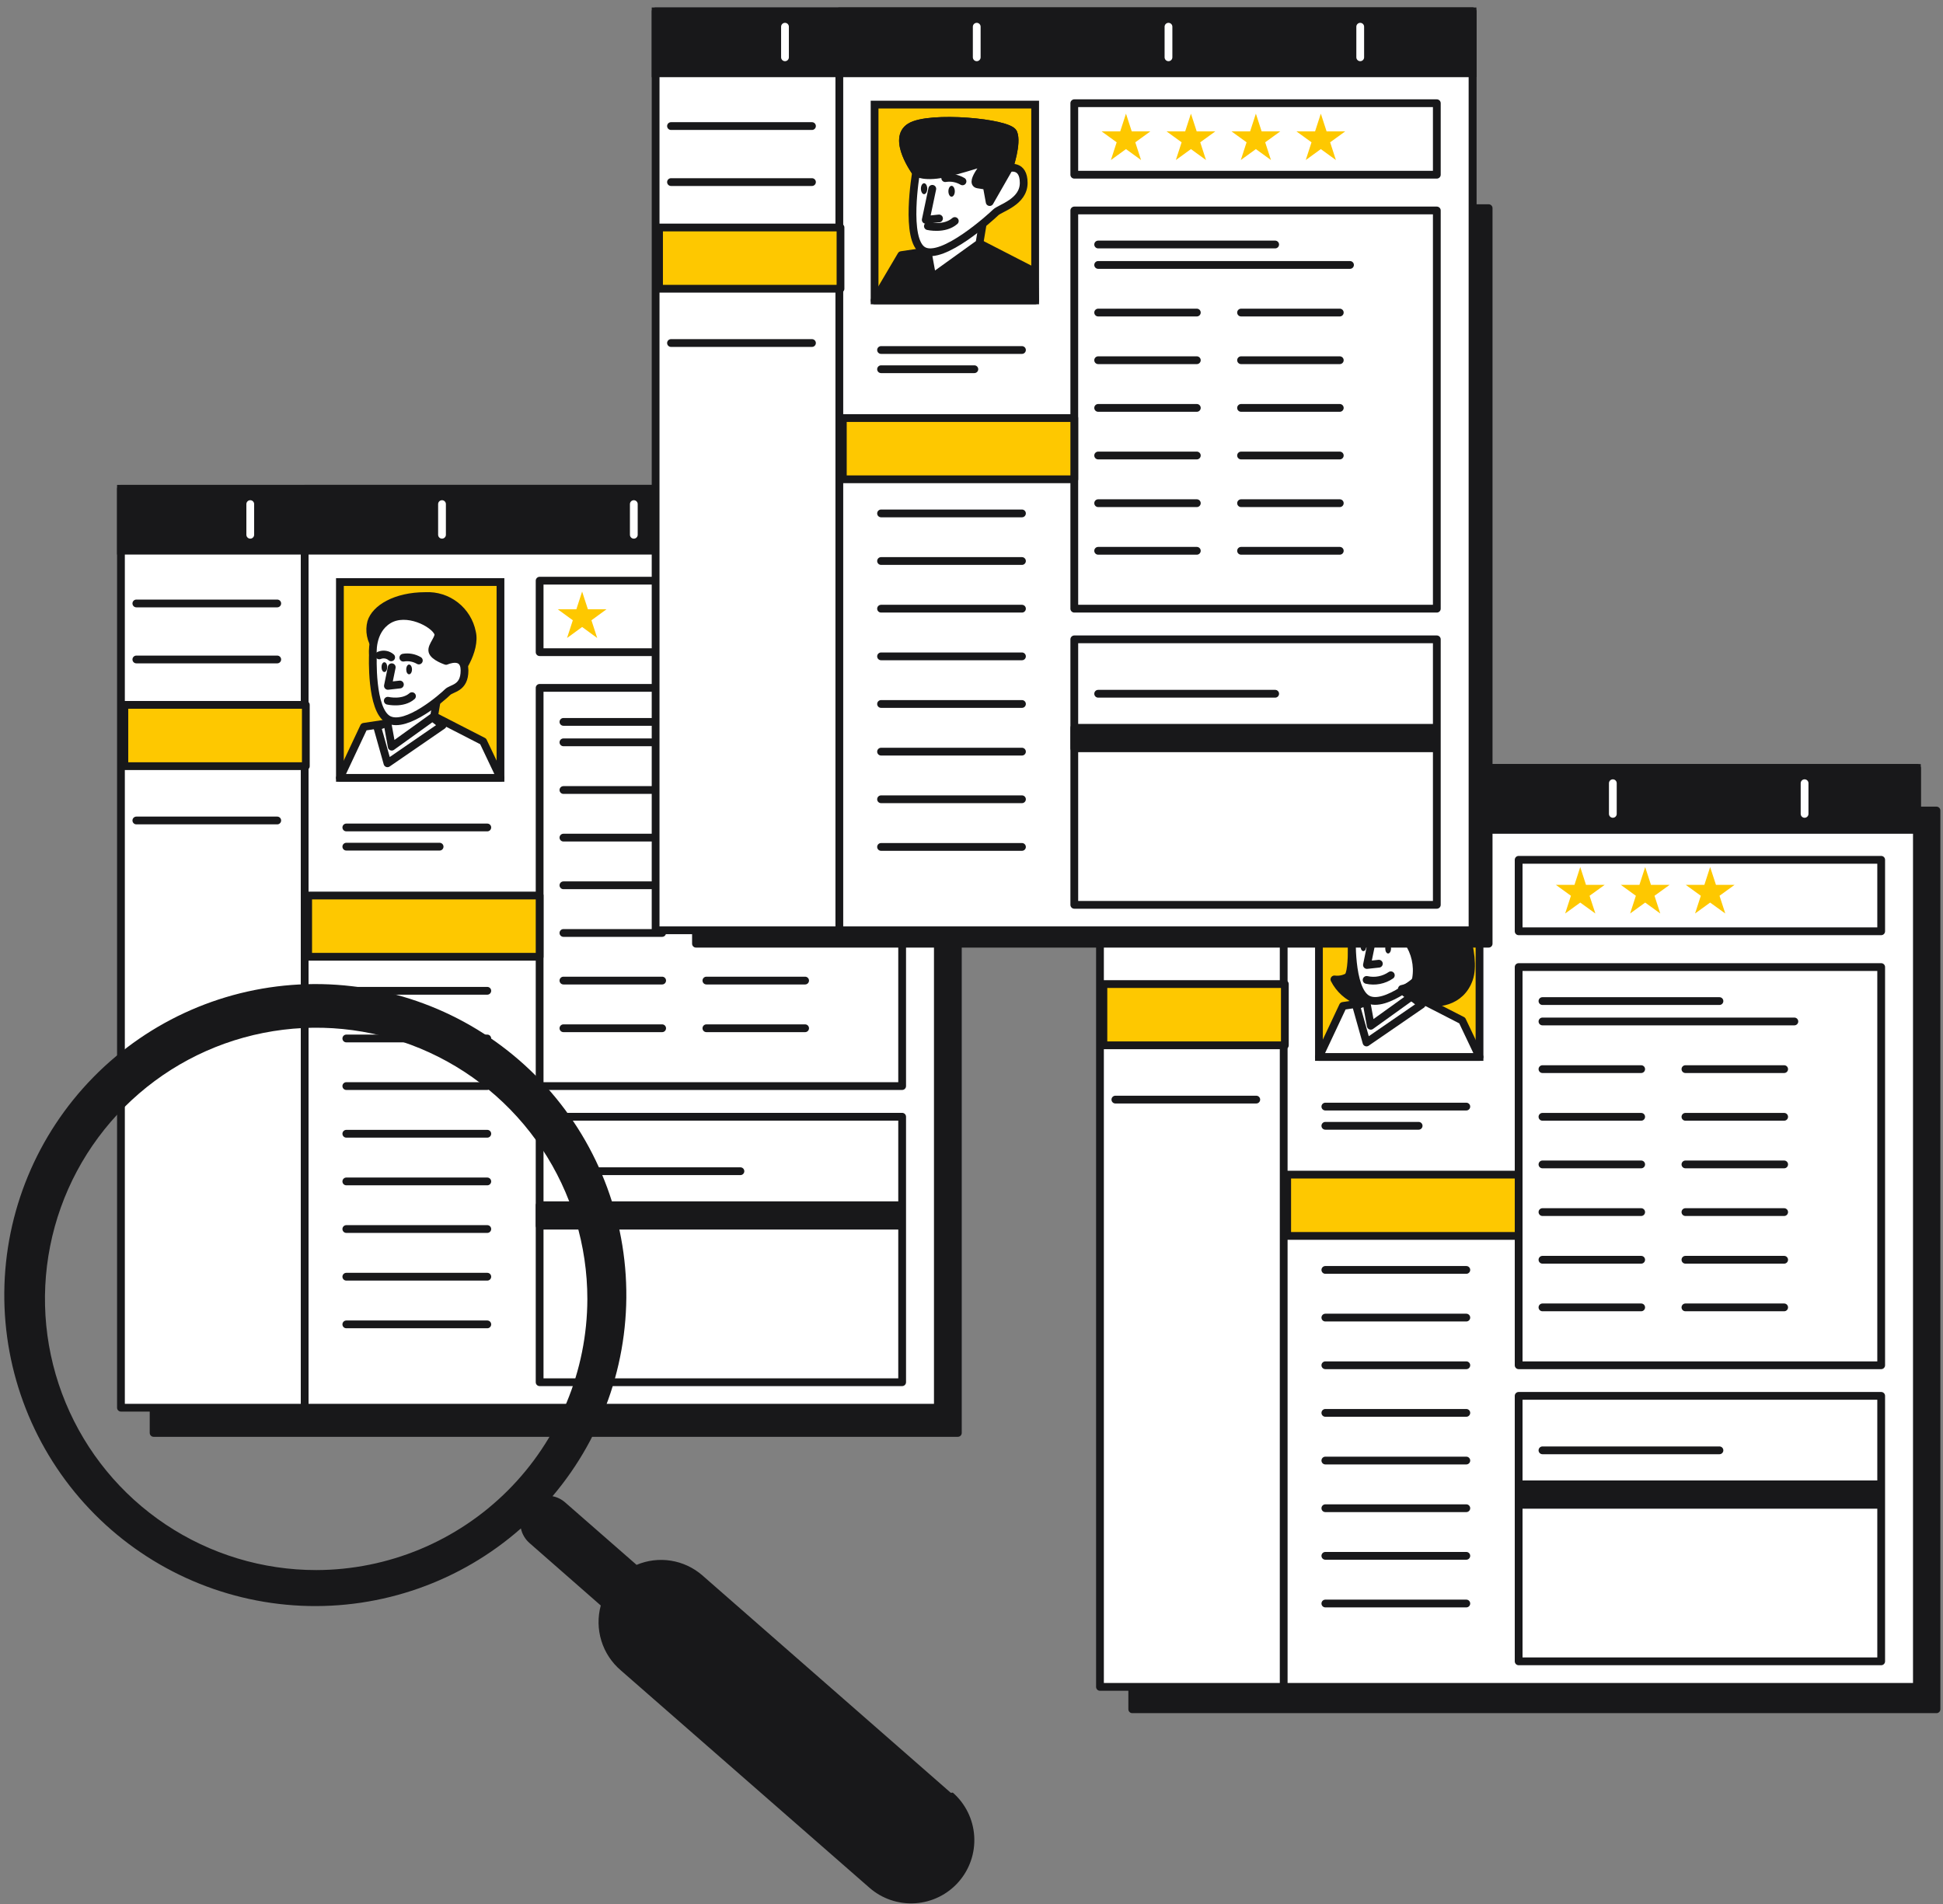 <svg width="250" height="245" viewBox="0 0 250 245" fill="none" xmlns="http://www.w3.org/2000/svg">
    <rect x="0" y="0" width="250" height="245" fill="#808080" stroke="none"/>
    <path d="M249.163 104.295H145.684V219.943H249.163V104.295Z" fill="#18181A" stroke="#18181A"
        stroke-linecap="round" stroke-linejoin="round" />
    <path d="M246.64 98.817H141.53V217.062H246.64V98.817Z" fill="white" stroke="#18181A"
        stroke-linecap="round" stroke-linejoin="round" />
    <path d="M246.641 98.817H165.169V217.062H246.641V98.817Z" fill="white" stroke="#18181A"
        stroke-linecap="round" stroke-linejoin="round" />
    <path d="M246.64 98.817H141.53V106.783H246.64V98.817Z" fill="#18181A" stroke="#18181A"
        stroke-miterlimit="10" />
    <path d="M190.364 110.812H169.705V136.008H190.364V110.812Z" fill="#FEC800" stroke="#18181A"
        stroke-miterlimit="10" />
    <path
        d="M173.817 118.403C173.817 118.403 174.275 125.27 173.36 125.727C172.849 125.998 172.267 126.103 171.695 126.027C172.336 127.288 173.421 128.267 174.741 128.774C176.88 129.54 178.553 127.559 178.553 127.559L176.264 118.095L173.817 118.403Z"
        fill="#18181A" stroke="#18181A" stroke-linecap="round" stroke-linejoin="round" />
    <path
        d="M169.705 136.008L172.793 129.44L181.824 128.075L188.134 131.313L190.364 136.008H169.705Z"
        fill="white" stroke="#18181A" stroke-linecap="round" stroke-linejoin="round" />
    <path d="M174.492 129.408L175.823 134.144L182.915 129.266L180.376 127.252L174.492 129.408Z"
        fill="white" stroke="#18181A" stroke-linecap="round" stroke-linejoin="round" />
    <path d="M182.34 125.013L181.824 128.076L176.372 131.996L175.69 128.251L182.34 125.013Z"
        fill="white" stroke="#18181A" stroke-linecap="round" stroke-linejoin="round" />
    <path
        d="M173.95 120.201C173.95 120.201 173.634 127.309 175.948 128.566C178.262 129.823 183.023 125.57 183.556 125.037C184.088 124.504 186.935 123.78 186.935 121.449C186.935 119.119 185.162 119.668 185.162 119.668C185.162 119.668 186.228 116.622 185.695 115.365C185.162 114.108 177.779 113.7 175.465 115.107C173.151 116.514 173.95 120.201 173.95 120.201Z"
        fill="white" stroke="#18181A" stroke-linecap="round" stroke-linejoin="round" />
    <path
        d="M181.142 118.403C180.795 118.775 180.601 119.266 180.601 119.776C180.601 120.286 180.795 120.776 181.142 121.149C182.093 122.529 182.474 124.223 182.208 125.877C182.058 126.943 180.376 127.251 180.376 127.251C180.376 127.251 180.834 128.166 182.815 128.774C184.796 129.381 187.951 129.007 189.016 125.96C190.082 122.914 187.543 116.571 186.636 114.898C185.729 113.225 180.376 111.844 176.872 112.609C173.368 113.375 171.986 115.506 172.294 116.879C172.602 118.253 173.509 119.01 175.798 119.01C177.593 118.951 179.38 118.748 181.142 118.403Z"
        fill="#18181A" stroke="#18181A" stroke-linecap="round" stroke-linejoin="round" />
    <path
        d="M174.766 120.251C175.019 120.145 175.298 120.113 175.569 120.159C175.84 120.205 176.092 120.326 176.297 120.509"
        stroke="#18181A" stroke-linecap="round" stroke-linejoin="round" />
    <path d="M176.372 121.774L175.881 124.172L177.413 124.005" stroke="#18181A"
        stroke-linecap="round" stroke-linejoin="round" />
    <path
        d="M178.978 122.057C178.978 122.407 178.811 122.69 178.603 122.69C178.395 122.69 178.237 122.407 178.237 122.057C178.237 121.708 178.403 121.425 178.603 121.425C178.803 121.425 178.978 121.708 178.978 122.057Z"
        fill="#18181A" />
    <path
        d="M175.79 121.757C175.79 122.107 175.631 122.39 175.423 122.39C175.215 122.39 175.057 122.107 175.057 121.757C175.057 121.407 175.215 121.133 175.423 121.133C175.631 121.133 175.79 121.416 175.79 121.757Z"
        fill="#18181A" />
    <path d="M177.863 120.542C178.551 120.425 179.258 120.555 179.86 120.908" stroke="#18181A"
        stroke-linecap="round" stroke-linejoin="round" />
    <path
        d="M175.84 126.093C176.372 126.214 176.923 126.223 177.459 126.12C177.995 126.017 178.504 125.804 178.953 125.494"
        stroke="#18181A" stroke-linecap="round" stroke-linejoin="round" />
    <path d="M242.046 110.637H195.4V119.834H242.046V110.637Z" fill="white" stroke="#18181A"
        stroke-linecap="round" stroke-linejoin="round" />
    <path
        d="M203.325 111.569L204.065 113.858H206.471L204.523 115.265L205.272 117.546L203.325 116.139L201.385 117.546L202.126 115.265L200.187 113.858H202.584L203.325 111.569Z"
        fill="#FEC800" />
    <path
        d="M211.681 111.569L212.422 113.858H214.827L212.88 115.265L213.62 117.546L211.681 116.139L209.742 117.546L210.482 115.265L208.543 113.858H210.94L211.681 111.569Z"
        fill="#FEC800" />
    <path
        d="M220.038 111.569L220.787 113.858H223.184L221.245 115.265L221.986 117.546L220.038 116.139L218.099 117.546L218.839 115.265L216.9 113.858H219.297L220.038 111.569Z"
        fill="#FEC800" />
    <path
        d="M228.395 111.569L229.144 113.858H231.542L229.602 115.265L230.343 117.546L228.395 116.139L226.456 117.546L227.197 115.265L225.257 113.858H227.655L228.395 111.569Z"
        fill="white" />
    <path
        d="M236.76 111.569L237.501 113.858H239.898L237.959 115.265L238.699 117.546L236.76 116.139L234.812 117.546L235.553 115.265L233.614 113.858H236.019L236.76 111.569Z"
        fill="white" />
    <path d="M242.046 124.438H195.4V175.678H242.046V124.438Z" fill="white" stroke="#18181A"
        stroke-linecap="round" stroke-linejoin="round" />
    <path d="M242.046 179.615H195.4V213.775H242.046V179.615Z" fill="white" stroke="#18181A"
        stroke-linecap="round" stroke-linejoin="round" />
    <path d="M170.529 142.392H188.666" stroke="#18181A" stroke-linecap="round"
        stroke-linejoin="round" />
    <path d="M170.529 163.408H188.666" stroke="#18181A" stroke-linecap="round"
        stroke-linejoin="round" />
    <path d="M143.511 141.492H161.64" stroke="#18181A" stroke-linecap="round"
        stroke-linejoin="round" />
    <path d="M143.511 120.775H161.64" stroke="#18181A" stroke-linecap="round"
        stroke-linejoin="round" />
    <path d="M143.511 113.575H161.64" stroke="#18181A" stroke-linecap="round"
        stroke-linejoin="round" />
    <path d="M170.529 169.543H188.666" stroke="#18181A" stroke-linecap="round"
        stroke-linejoin="round" />
    <path d="M170.529 175.678H188.666" stroke="#18181A" stroke-linecap="round"
        stroke-linejoin="round" />
    <path d="M170.529 181.804H188.666" stroke="#18181A" stroke-linecap="round"
        stroke-linejoin="round" />
    <path d="M170.529 187.938H188.666" stroke="#18181A" stroke-linecap="round"
        stroke-linejoin="round" />
    <path d="M170.529 194.072H188.666" stroke="#18181A" stroke-linecap="round"
        stroke-linejoin="round" />
    <path d="M170.529 200.199H188.666" stroke="#18181A" stroke-linecap="round"
        stroke-linejoin="round" />
    <path d="M170.529 206.334H188.666" stroke="#18181A" stroke-linecap="round"
        stroke-linejoin="round" />
    <path d="M170.529 144.864H182.531" stroke="#18181A" stroke-linecap="round"
        stroke-linejoin="round" />
    <path d="M195.4 151.147H165.618V159.03H195.4V151.147Z" fill="#FEC800" stroke="#18181A"
        stroke-linecap="round" stroke-linejoin="round" />
    <path d="M165.318 126.627H141.971V134.509H165.318V126.627Z" fill="#FEC800" stroke="#18181A"
        stroke-linecap="round" stroke-linejoin="round" />
    <path d="M198.463 128.815H221.237" stroke="#18181A" stroke-linecap="round"
        stroke-linejoin="round" />
    <path d="M198.463 186.624H221.237" stroke="#18181A" stroke-linecap="round"
        stroke-linejoin="round" />
    <path d="M198.463 137.572H211.165" stroke="#18181A" stroke-linecap="round"
        stroke-linejoin="round" />
    <path d="M198.463 143.707H211.165" stroke="#18181A" stroke-linecap="round"
        stroke-linejoin="round" />
    <path d="M198.463 149.833H211.165" stroke="#18181A" stroke-linecap="round"
        stroke-linejoin="round" />
    <path d="M198.463 155.968H211.165" stroke="#18181A" stroke-linecap="round"
        stroke-linejoin="round" />
    <path d="M198.463 162.102H211.165" stroke="#18181A" stroke-linecap="round"
        stroke-linejoin="round" />
    <path d="M198.463 168.229H211.165" stroke="#18181A" stroke-linecap="round"
        stroke-linejoin="round" />
    <path d="M216.859 137.572H229.561" stroke="#18181A" stroke-linecap="round"
        stroke-linejoin="round" />
    <path d="M216.859 143.707H229.561" stroke="#18181A" stroke-linecap="round"
        stroke-linejoin="round" />
    <path d="M216.859 149.833H229.561" stroke="#18181A" stroke-linecap="round"
        stroke-linejoin="round" />
    <path d="M216.859 155.968H229.561" stroke="#18181A" stroke-linecap="round"
        stroke-linejoin="round" />
    <path d="M216.859 162.102H229.561" stroke="#18181A" stroke-linecap="round"
        stroke-linejoin="round" />
    <path d="M216.859 168.229H229.561" stroke="#18181A" stroke-linecap="round"
        stroke-linejoin="round" />
    <path d="M198.463 131.438H230.875" stroke="#18181A" stroke-linecap="round"
        stroke-linejoin="round" />
    <path d="M241.821 191.001H195.4V193.631H241.821V191.001Z" fill="#18181A" stroke="#18181A"
        stroke-linecap="round" stroke-linejoin="round" />
    <path d="M158.168 100.781V104.727" stroke="white" stroke-linecap="round" stroke-linejoin="round" />
    <path d="M182.84 100.781V104.727" stroke="white" stroke-linecap="round" stroke-linejoin="round" />
    <path d="M207.519 100.781V104.727" stroke="white" stroke-linecap="round" stroke-linejoin="round" />
    <path d="M232.19 100.781V104.727" stroke="white" stroke-linecap="round" stroke-linejoin="round" />
    <path d="M123.244 68.736H19.765V184.384H123.244V68.736Z" fill="#18181A" stroke="#18181A"
        stroke-linecap="round" stroke-linejoin="round" />
    <path d="M120.672 62.893H15.562V181.138H120.672V62.893Z" fill="white" stroke="#18181A"
        stroke-linecap="round" stroke-linejoin="round" />
    <path d="M120.672 62.893H39.2V181.138H120.672V62.893Z" fill="white" stroke="#18181A"
        stroke-linecap="round" stroke-linejoin="round" />
    <path d="M120.672 62.893H15.562V70.858H120.672V62.893Z" fill="#18181A" stroke="#18181A"
        stroke-miterlimit="10" />
    <path d="M64.395 74.895H43.736V100.091H64.395V74.895Z" fill="#FEC800" stroke="#18181A"
        stroke-miterlimit="10" />
    <path
        d="M43.736 100.091L46.824 93.523L55.855 92.158L62.165 95.396L64.395 100.091H43.736Z"
        fill="white" stroke="#18181A" stroke-linecap="round" stroke-linejoin="round" />
    <path d="M48.523 93.49L49.854 98.218L56.946 93.34L54.407 91.334L48.523 93.49Z"
        fill="white" stroke="#18181A" stroke-linecap="round" stroke-linejoin="round" />
    <path d="M56.372 89.096L55.856 92.159L50.404 96.079L49.722 92.334L56.372 89.096Z"
        fill="white" stroke="#18181A" stroke-linecap="round" stroke-linejoin="round" />
    <path
        d="M48.007 83.634C47.614 83.11 47.344 82.504 47.219 81.861C47.093 81.218 47.115 80.555 47.283 79.922C47.907 77.857 50.795 76.201 54.716 76.201C56.227 76.122 57.716 76.59 58.91 77.52C60.103 78.449 60.922 79.778 61.217 81.262C61.833 83.842 59.36 87.454 58.636 87.654C57.912 87.854 57.604 88.278 56.971 87.862C56.339 87.446 56.139 81.878 54.699 81.57C53.259 81.262 49.439 81.778 49.439 81.778L48.007 83.634Z"
        fill="#18181A" />
    <path
        d="M47.981 84.268C47.981 84.268 47.665 91.376 49.979 92.592C52.293 93.807 57.054 89.603 57.587 89.062C58.12 88.522 59.768 88.613 59.768 86.282C59.768 83.952 57.395 85.042 57.395 85.042C57.395 85.042 55.822 84.518 55.639 83.81C55.456 83.103 56.638 82.079 56.363 81.438C55.831 80.181 52.285 78.35 49.971 79.773C47.657 81.197 47.981 84.268 47.981 84.268Z"
        fill="white" stroke="#18181A" stroke-linecap="round" stroke-linejoin="round" />
    <path
        d="M48.797 84.334C49.05 84.228 49.328 84.196 49.599 84.24C49.87 84.284 50.123 84.403 50.329 84.584"
        stroke="#18181A" stroke-linecap="round" stroke-linejoin="round" />
    <path d="M50.404 85.857L49.913 88.255L51.453 88.08" stroke="#18181A"
        stroke-linecap="round" stroke-linejoin="round" />
    <path
        d="M53.009 86.14C53.009 86.49 52.843 86.765 52.635 86.765C52.427 86.765 52.269 86.49 52.269 86.14C52.269 85.791 52.435 85.508 52.635 85.508C52.835 85.508 53.009 85.791 53.009 86.14Z"
        fill="#18181A" />
    <path
        d="M49.821 85.84C49.821 86.19 49.663 86.473 49.455 86.473C49.247 86.473 49.089 86.19 49.089 85.84C49.089 85.49 49.247 85.216 49.455 85.216C49.663 85.216 49.821 85.49 49.821 85.84Z"
        fill="#18181A" />
    <path d="M51.894 84.625C52.582 84.508 53.289 84.638 53.891 84.991" stroke="#18181A"
        stroke-linecap="round" stroke-linejoin="round" />
    <path d="M49.896 90.169C49.896 90.169 51.827 90.619 53.009 89.578" stroke="#18181A"
        stroke-linecap="round" stroke-linejoin="round" />
    <path d="M116.077 74.72H69.432V83.917H116.077V74.72Z" fill="white" stroke="#18181A"
        stroke-linecap="round" stroke-linejoin="round" />
    <path
        d="M74.9 76.118L75.641 78.399H78.038L76.099 79.814L76.84 82.094L74.9 80.68L72.961 82.094L73.702 79.814L71.762 78.399H74.159L74.9 76.118Z"
        fill="#FEC800" />
    <path
        d="M83.257 76.118L83.998 78.399H86.395L84.456 79.814L85.197 82.094L83.257 80.68L81.318 82.094L82.058 79.814L80.119 78.399H82.516L83.257 76.118Z"
        fill="white" />
    <path
        d="M91.614 76.118L92.355 78.399H94.752L92.813 79.814L93.553 82.094L91.614 80.68L89.675 82.094L90.415 79.814L88.476 78.399H90.873L91.614 76.118Z"
        fill="white" />
    <path
        d="M99.971 76.118L100.711 78.399H103.109L101.169 79.814L101.91 82.094L99.971 80.68L98.031 82.094L98.772 79.814L96.832 78.399H99.23L99.971 76.118Z"
        fill="white" />
    <path
        d="M108.328 76.118L109.069 78.399H111.466L109.527 79.814L110.267 82.094L108.328 80.68L106.389 82.094L107.129 79.814L105.19 78.399H107.587L108.328 76.118Z"
        fill="white" />
    <path d="M116.077 88.512H69.432V139.752H116.077V88.512Z" fill="white" stroke="#18181A"
        stroke-linecap="round" stroke-linejoin="round" />
    <path d="M116.077 143.698H69.432V177.858H116.077V143.698Z" fill="white" stroke="#18181A"
        stroke-linecap="round" stroke-linejoin="round" />
    <path d="M44.56 106.475H62.698" stroke="#18181A" stroke-linecap="round"
        stroke-linejoin="round" />
    <path d="M44.56 127.492H62.698" stroke="#18181A" stroke-linecap="round"
        stroke-linejoin="round" />
    <path d="M17.543 105.576H35.671" stroke="#18181A" stroke-linecap="round"
        stroke-linejoin="round" />
    <path d="M17.543 84.858H35.671" stroke="#18181A" stroke-linecap="round"
        stroke-linejoin="round" />
    <path d="M17.543 77.65H35.671" stroke="#18181A" stroke-linecap="round"
        stroke-linejoin="round" />
    <path d="M44.56 133.627H62.698" stroke="#18181A" stroke-linecap="round"
        stroke-linejoin="round" />
    <path d="M44.56 139.752H62.698" stroke="#18181A" stroke-linecap="round"
        stroke-linejoin="round" />
    <path d="M44.56 145.887H62.698" stroke="#18181A" stroke-linecap="round"
        stroke-linejoin="round" />
    <path d="M44.56 152.022H62.698" stroke="#18181A" stroke-linecap="round"
        stroke-linejoin="round" />
    <path d="M44.56 158.147H62.698" stroke="#18181A" stroke-linecap="round"
        stroke-linejoin="round" />
    <path d="M44.56 164.282H62.698" stroke="#18181A" stroke-linecap="round"
        stroke-linejoin="round" />
    <path d="M44.56 170.416H62.698" stroke="#18181A" stroke-linecap="round"
        stroke-linejoin="round" />
    <path d="M44.56 108.946H56.563" stroke="#18181A" stroke-linecap="round"
        stroke-linejoin="round" />
    <path d="M69.432 115.231H39.65V123.114H69.432V115.231Z" fill="#FEC800" stroke="#18181A"
        stroke-linecap="round" stroke-linejoin="round" />
    <path d="M39.35 90.702H16.002V98.585H39.35V90.702Z" fill="#FEC800" stroke="#18181A"
        stroke-linecap="round" stroke-linejoin="round" />
    <path d="M72.495 92.891H95.268" stroke="#18181A" stroke-linecap="round"
        stroke-linejoin="round" />
    <path d="M72.495 150.707H95.268" stroke="#18181A" stroke-linecap="round"
        stroke-linejoin="round" />
    <path d="M72.495 101.656H85.196" stroke="#18181A" stroke-linecap="round"
        stroke-linejoin="round" />
    <path d="M72.495 107.781H85.196" stroke="#18181A" stroke-linecap="round"
        stroke-linejoin="round" />
    <path d="M72.495 113.916H85.196" stroke="#18181A" stroke-linecap="round"
        stroke-linejoin="round" />
    <path d="M72.495 120.051H85.196" stroke="#18181A" stroke-linecap="round"
        stroke-linejoin="round" />
    <path d="M72.495 126.177H85.196" stroke="#18181A" stroke-linecap="round"
        stroke-linejoin="round" />
    <path d="M72.495 132.312H85.196" stroke="#18181A" stroke-linecap="round"
        stroke-linejoin="round" />
    <path d="M90.89 101.656H103.591" stroke="#18181A" stroke-linecap="round"
        stroke-linejoin="round" />
    <path d="M90.89 107.781H103.591" stroke="#18181A" stroke-linecap="round"
        stroke-linejoin="round" />
    <path d="M90.89 113.916H103.591" stroke="#18181A" stroke-linecap="round"
        stroke-linejoin="round" />
    <path d="M90.89 120.051H103.591" stroke="#18181A" stroke-linecap="round"
        stroke-linejoin="round" />
    <path d="M90.89 126.177H103.591" stroke="#18181A" stroke-linecap="round"
        stroke-linejoin="round" />
    <path d="M90.89 132.312H103.591" stroke="#18181A" stroke-linecap="round"
        stroke-linejoin="round" />
    <path d="M72.495 95.52H104.907" stroke="#18181A" stroke-linecap="round"
        stroke-linejoin="round" />
    <path d="M115.852 155.085H69.432V157.715H115.852V155.085Z" fill="#18181A" stroke="#18181A"
        stroke-linecap="round" stroke-linejoin="round" />
    <path d="M32.2 64.865V68.811" stroke="white" stroke-linecap="round" stroke-linejoin="round" />
    <path d="M56.872 64.865V68.811" stroke="white" stroke-linecap="round" stroke-linejoin="round" />
    <path d="M81.551 64.865V68.811" stroke="white" stroke-linecap="round" stroke-linejoin="round" />
    <path d="M106.222 64.865V68.811" stroke="white" stroke-linecap="round" stroke-linejoin="round" />
    <path d="M191.538 26.784H89.549V121.432H191.538V26.784Z" fill="#18181A" stroke="#18181A"
        stroke-linecap="round" stroke-linejoin="round" />
    <path d="M189.466 1.464H84.356V119.709H189.466V1.464Z" fill="white" stroke="#18181A"
        stroke-linecap="round" stroke-linejoin="round" />
    <path d="M189.466 1.464H107.995V119.709H189.466V1.464Z" fill="white" stroke="#18181A"
        stroke-linecap="round" stroke-linejoin="round" />
    <path d="M189.466 1.464H84.356V9.43H189.466V1.464Z" fill="#18181A" stroke="#18181A"
        stroke-miterlimit="10" />
    <path d="M133.19 13.459H112.531V38.654H133.19V13.459Z" fill="#FEC800" stroke="#18181A"
        stroke-miterlimit="10" />
    <path
        d="M112.531 38.654L115.968 32.827L126.023 31.312L133.04 34.917L133.19 38.654H112.531Z"
        fill="#18181A" stroke="#18181A" stroke-linecap="round" stroke-linejoin="round" />
    <path d="M126.59 27.899L126.024 31.312L119.956 35.674L119.198 31.503L126.59 27.899Z"
        fill="white" stroke="#18181A" stroke-linecap="round" stroke-linejoin="round" />
    <path
        d="M117.866 22.206C117.866 22.206 116.352 30.929 118.815 32.261C121.279 33.593 127.539 27.899 128.113 27.333C128.687 26.767 131.717 26.002 131.717 23.538C131.717 21.074 129.819 21.64 129.819 21.64C129.819 21.64 130.951 18.419 130.385 17.087C129.819 15.755 119.564 14.815 117.109 16.33C114.654 17.845 117.866 22.206 117.866 22.206Z"
        fill="white" stroke="#18181A" stroke-linecap="round" stroke-linejoin="round" />
    <path
        d="M130.385 17.087C129.819 15.763 119.564 14.815 117.109 16.329C114.654 17.844 117.866 22.206 117.866 22.206C117.866 22.206 119.007 22.972 122.028 22.206C125.05 21.44 127.147 20.691 127.147 20.691C127.147 20.691 124.65 23.538 125.816 23.729L126.956 23.912L127.339 26.001L129.836 21.64C129.836 21.64 130.951 18.419 130.385 17.087Z"
        fill="#18181A" stroke="#18181A" stroke-linecap="round" stroke-linejoin="round" />
    <path d="M119.955 24.296L119.115 28.291L120.821 28.108" stroke="#18181A"
        stroke-linecap="round" stroke-linejoin="round" />
    <path
        d="M122.852 24.611C122.852 24.994 122.669 25.311 122.436 25.311C122.203 25.311 122.028 24.994 122.028 24.611C122.028 24.228 122.211 23.912 122.436 23.912C122.66 23.912 122.852 24.228 122.852 24.611Z"
        fill="#18181A" />
    <path
        d="M119.306 24.278C119.306 24.669 119.123 24.986 118.899 24.986C118.674 24.986 118.491 24.669 118.491 24.278C118.491 23.887 118.674 23.579 118.899 23.579C119.123 23.579 119.306 23.895 119.306 24.278Z"
        fill="#18181A" />
    <path d="M121.62 22.921C122.387 22.796 123.173 22.944 123.843 23.337" stroke="#18181A"
        stroke-linecap="round" stroke-linejoin="round" />
    <path d="M119.389 29.098C119.389 29.098 121.537 29.597 122.852 28.44" stroke="#18181A"
        stroke-linecap="round" stroke-linejoin="round" />
    <path d="M184.871 13.283H138.226V22.481H184.871V13.283Z" fill="white" stroke="#18181A"
        stroke-linecap="round" stroke-linejoin="round" />
    <path
        d="M144.876 14.624L145.617 16.905H148.014L146.075 18.311L146.816 20.592L144.876 19.185L142.937 20.592L143.678 18.311L141.738 16.905H144.135L144.876 14.624Z"
        fill="#FEC800" />
    <path
        d="M153.234 14.624L153.975 16.905H156.372L154.432 18.311L155.173 20.592L153.234 19.185L151.294 20.592L152.035 18.311L150.096 16.905H152.493L153.234 14.624Z"
        fill="#FEC800" />
    <path
        d="M161.59 14.624L162.331 16.905H164.728L162.789 18.311L163.53 20.592L161.59 19.185L159.651 20.592L160.392 18.311L158.452 16.905H160.849L161.59 14.624Z"
        fill="#FEC800" />
    <path
        d="M169.947 14.624L170.688 16.905H173.085L171.146 18.311L171.886 20.592L169.947 19.185L168.008 20.592L168.748 18.311L166.809 16.905H169.206L169.947 14.624Z"
        fill="#FEC800" />
    <path
        d="M178.304 14.624L179.044 16.905H181.45L179.502 18.311L180.251 20.592L178.304 19.185L176.364 20.592L177.105 18.311L175.166 16.905H177.563L178.304 14.624Z"
        fill="white" />
    <path d="M184.871 27.083H138.226V78.323H184.871V27.083Z" fill="white" stroke="#18181A"
        stroke-linecap="round" stroke-linejoin="round" />
    <path d="M184.871 82.269H138.226V116.43H184.871V82.269Z" fill="white" stroke="#18181A"
        stroke-linecap="round" stroke-linejoin="round" />
    <path d="M113.363 45.038H131.492" stroke="#18181A" stroke-linecap="round"
        stroke-linejoin="round" />
    <path d="M113.363 66.064H131.492" stroke="#18181A" stroke-linecap="round"
        stroke-linejoin="round" />
    <path d="M86.336 44.139H104.474" stroke="#18181A" stroke-linecap="round"
        stroke-linejoin="round" />
    <path d="M86.336 23.43H104.474" stroke="#18181A" stroke-linecap="round"
        stroke-linejoin="round" />
    <path d="M86.336 16.222H104.474" stroke="#18181A" stroke-linecap="round"
        stroke-linejoin="round" />
    <path d="M113.363 72.189H131.492" stroke="#18181A" stroke-linecap="round"
        stroke-linejoin="round" />
    <path d="M113.363 78.323H131.492" stroke="#18181A" stroke-linecap="round"
        stroke-linejoin="round" />
    <path d="M113.363 84.458H131.492" stroke="#18181A" stroke-linecap="round"
        stroke-linejoin="round" />
    <path d="M113.363 90.585H131.492" stroke="#18181A" stroke-linecap="round"
        stroke-linejoin="round" />
    <path d="M113.363 96.719H131.492" stroke="#18181A" stroke-linecap="round"
        stroke-linejoin="round" />
    <path d="M113.363 102.846H131.492" stroke="#18181A" stroke-linecap="round"
        stroke-linejoin="round" />
    <path d="M113.363 108.979H131.492" stroke="#18181A" stroke-linecap="round"
        stroke-linejoin="round" />
    <path d="M113.363 47.51H125.366" stroke="#18181A" stroke-linecap="round"
        stroke-linejoin="round" />
    <path d="M138.226 53.794H108.444V61.676H138.226V53.794Z" fill="#FEC800" stroke="#18181A"
        stroke-linecap="round" stroke-linejoin="round" />
    <path d="M108.145 29.273H84.797V37.156H108.145V29.273Z" fill="#FEC800" stroke="#18181A"
        stroke-linecap="round" stroke-linejoin="round" />
    <path d="M141.297 31.462H164.071" stroke="#18181A" stroke-linecap="round"
        stroke-linejoin="round" />
    <path d="M141.297 89.269H164.071" stroke="#18181A" stroke-linecap="round"
        stroke-linejoin="round" />
    <path d="M141.297 40.219H153.991" stroke="#18181A" stroke-linecap="round"
        stroke-linejoin="round" />
    <path d="M141.297 46.352H153.991" stroke="#18181A" stroke-linecap="round"
        stroke-linejoin="round" />
    <path d="M141.297 52.487H153.991" stroke="#18181A" stroke-linecap="round"
        stroke-linejoin="round" />
    <path d="M141.297 58.613H153.991" stroke="#18181A" stroke-linecap="round"
        stroke-linejoin="round" />
    <path d="M141.297 64.748H153.991" stroke="#18181A" stroke-linecap="round"
        stroke-linejoin="round" />
    <path d="M141.297 70.875H153.991" stroke="#18181A" stroke-linecap="round"
        stroke-linejoin="round" />
    <path d="M159.684 40.219H172.386" stroke="#18181A" stroke-linecap="round"
        stroke-linejoin="round" />
    <path d="M159.684 46.352H172.386" stroke="#18181A" stroke-linecap="round"
        stroke-linejoin="round" />
    <path d="M159.684 52.487H172.386" stroke="#18181A" stroke-linecap="round"
        stroke-linejoin="round" />
    <path d="M159.684 58.613H172.386" stroke="#18181A" stroke-linecap="round"
        stroke-linejoin="round" />
    <path d="M159.684 64.748H172.386" stroke="#18181A" stroke-linecap="round"
        stroke-linejoin="round" />
    <path d="M159.684 70.875H172.386" stroke="#18181A" stroke-linecap="round"
        stroke-linejoin="round" />
    <path d="M141.297 34.092H173.701" stroke="#18181A" stroke-linecap="round"
        stroke-linejoin="round" />
    <path d="M184.646 93.656H138.226V96.287H184.646V93.656Z" fill="#18181A" stroke="#18181A"
        stroke-linecap="round" stroke-linejoin="round" />
    <path d="M101.002 3.437V7.374" stroke="white" stroke-linecap="round" stroke-linejoin="round" />
    <path d="M125.674 3.437V7.374" stroke="white" stroke-linecap="round" stroke-linejoin="round" />
    <path d="M150.345 3.437V7.374" stroke="white" stroke-linecap="round" stroke-linejoin="round" />
    <path d="M175.016 3.437V7.374" stroke="white" stroke-linecap="round" stroke-linejoin="round" />
    <path
        d="M122.339 230.693L90.355 202.7C89.213 201.71 87.816 201.059 86.323 200.823C84.83 200.586 83.3 200.772 81.908 201.361L72.715 193.326C72.255 192.92 71.695 192.644 71.092 192.528C77.794 184.625 81.169 174.431 80.508 164.09C79.846 153.749 75.2 144.068 67.545 137.083C59.891 130.099 49.826 126.356 39.468 126.641C29.11 126.927 19.266 131.219 12.008 138.615C4.75 146.01 0.644 155.933 0.553 166.294C0.463 176.656 4.394 186.649 11.522 194.171C18.649 201.692 28.416 206.156 38.767 206.623C49.119 207.09 59.248 203.524 67.023 196.674C67.181 197.403 67.569 198.063 68.131 198.554L77.299 206.589C76.894 208.081 76.921 209.657 77.377 211.134C77.833 212.611 78.698 213.928 79.874 214.933L111.858 242.899C113.48 244.323 115.601 245.045 117.755 244.905C119.909 244.765 121.919 243.775 123.343 242.153C124.767 240.53 125.489 238.409 125.349 236.255C125.209 234.101 124.219 232.091 122.597 230.667L122.339 230.693ZM40.705 202.031C33.801 202.036 27.051 199.993 21.309 196.161C15.566 192.328 11.09 186.879 8.446 180.502C5.802 174.125 5.108 167.106 6.454 160.335C7.8 153.564 11.123 147.344 16.005 142.463C20.887 137.581 27.107 134.257 33.878 132.912C40.649 131.566 47.667 132.259 54.044 134.903C60.421 137.548 65.871 142.024 69.703 147.766C73.535 153.509 75.578 160.259 75.573 167.162C75.553 176.404 71.873 185.261 65.338 191.795C58.803 198.33 49.946 202.01 40.705 202.031Z"
        fill="#18181A" />
</svg>
    